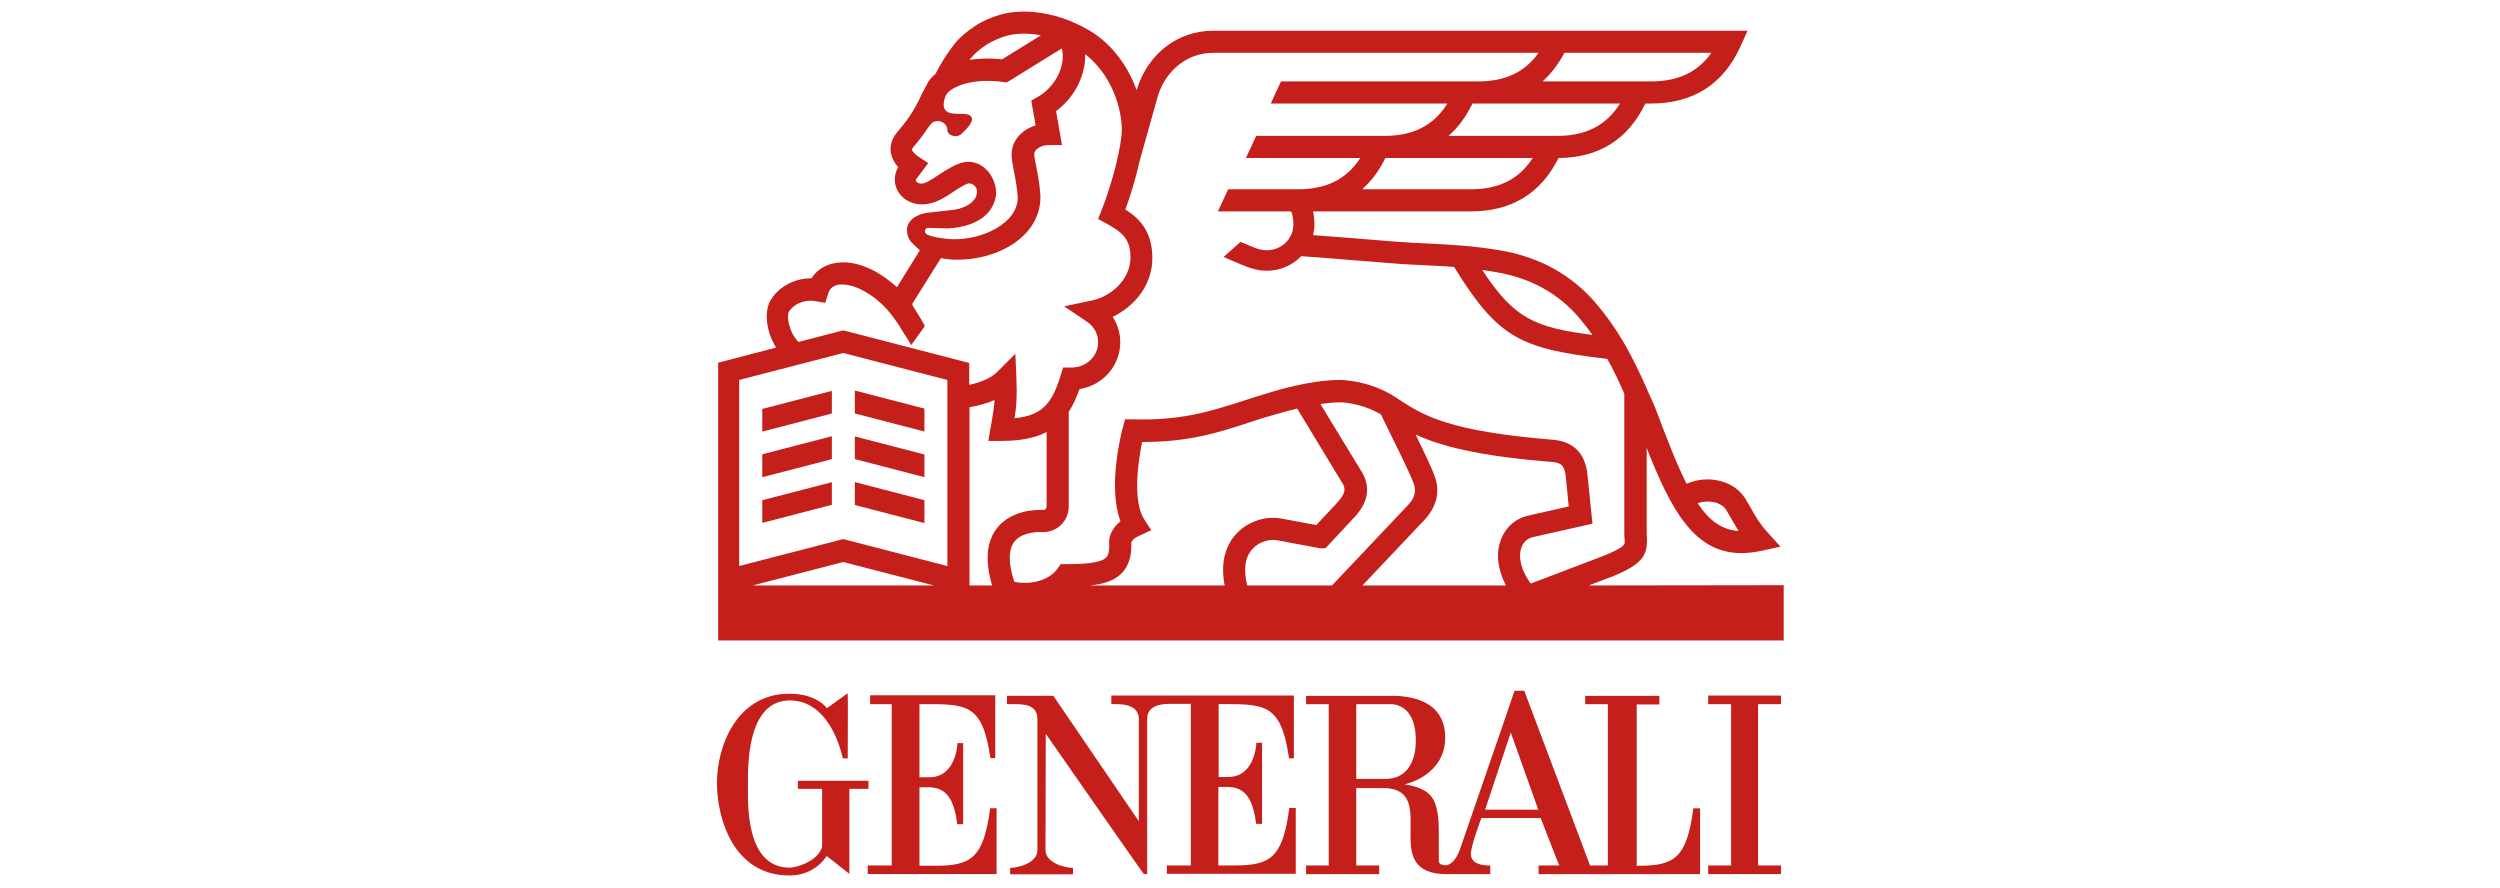<?xml version="1.0" encoding="UTF-8"?> <svg xmlns="http://www.w3.org/2000/svg" xmlns:xlink="http://www.w3.org/1999/xlink" version="1.1" id="Calque_1" x="0px" y="0px" viewBox="0 0 400 142" style="enable-background:new 0 0 400 142;" xml:space="preserve"> <style type="text/css"> .st0{fill:#646363;} .st1{fill:#009E4D;} .st2{fill-rule:evenodd;clip-rule:evenodd;fill:#143861;} .st3{fill:#143861;} .st4{clip-path:url(#SVGID_00000088822746850121799360000007207703677644181912_);} .st5{fill:#01A3E0;} .st6{clip-path:url(#SVGID_00000059995542897608093140000013430008474733296050_);} .st7{fill:#C51F1B;} .st8{fill:#9A0941;} .st9{fill-rule:evenodd;clip-rule:evenodd;fill:#EE2722;} .st10{clip-path:url(#SVGID_00000135658653317820402780000016749181412967273381_);} .st11{fill:#11AE9C;} .st12{fill:#FFFFFF;} .st13{fill-rule:evenodd;clip-rule:evenodd;fill:#FFFFFF;} .st14{fill:#E60000;} .st15{fill:#009036;} </style> <g id="layer1_00000137093985715416185270000001879329919866537378_" transform="translate(-670.524,-271.307)"> <g id="g4835_00000075862628708234189930000001698353759065062813_" transform="matrix(4.315,0,0,-4.315,-860.17,521.452)"> <g> <defs> <rect id="SVGID_00000009578009370279001610000001862390192210940075_" x="315.83" y="-27.6" width="170.51" height="138.24"></rect> </defs> <clipPath id="SVGID_00000033357495884244423470000001971485618665540521_"> <use xlink:href="#SVGID_00000009578009370279001610000001862390192210940075_" style="overflow:visible;"></use> </clipPath> <g id="g4837_00000049935572864108498130000013321498013417045140_" style="clip-path:url(#SVGID_00000033357495884244423470000001971485618665540521_);"> <g id="g4843_00000149347653874113352900000010256910848730123147_" transform="translate(363.332,26.65)"> <path id="path4845_00000134224246636815866650000014689762417965437882_" class="st7" d="M25.5,2.49l0,2.72 c1.7,0,2.33,0.09,2.63-2h0.18v2.33l-4.64,0V5.21h0.8v-5.98h-0.89v-0.32h4.78v2.44h-0.24c-0.24-1.85-0.71-2.13-2.02-2.13H25.5 v2.91h0.35c0.59-0.01,0.93-0.36,1.05-1.37h0.22l0,3.01c0-0.01-0.21,0-0.21,0c0-0.01-0.04-1.29-1.07-1.27H25.5z"></path> </g> <g id="g4847_00000142864074490723150500000001569814905443835071_" transform="translate(361.262,26.519)"> <path id="path4849_00000178902385877936022170000010518689878255985818_" class="st7" d="M25.68,2.5h-2.62V2.2h0.9V0.05 C23.8-0.49,23-0.72,22.76-0.72c-1.67,0-1.55,2.45-1.55,3.1c0,0.6-0.06,3.1,1.55,3.1c1.14,0,1.73-1.13,1.97-2.15h0.18 c0,0.42,0.01,2.41,0,2.41c0,0.02-0.78-0.56-0.78-0.55c0.02,0-0.36,0.54-1.38,0.54c-1.97,0-2.7-1.97-2.69-3.34 c0.01-1.26,0.59-3.4,2.69-3.4c0.66,0,1.13,0.34,1.38,0.72c0,0.01,0.83-0.66,0.84-0.66V2.2h0.71V2.5z"></path> </g> <g id="g4851_00000039829244070526389660000005211467559051012225_" transform="translate(386.227,25.349)"> <path id="path4853_00000047032132147443538070000015865474250992787875_" class="st7" d="M23.58,2.6l0.95,2.86l1.02-2.86H23.58 z M19.88,3.74H18.8v2.77h1.37c0.81-0.12,0.84-1.05,0.84-1.35C21.01,4.44,20.72,3.74,19.88,3.74 M31.3,2.65 c-0.24-1.85-0.71-2.13-2.02-2.13H29.2v5.98h0.84v0.32h-2.75V6.51h0.84V0.53h-0.66l-2.44,6.48h-0.36c0.01,0-2.03-5.88-2.03-5.9 c0,0.02-0.15-0.5-0.49-0.57c-0.31-0.01-0.29,0.15-0.29,0.2v1.13c0,0.3-0.02,0.97-0.33,1.28c-0.35,0.35-0.94,0.37-0.93,0.39 c0,0,1.5,0.31,1.5,1.74c0,1-0.7,1.5-1.86,1.54h-3.3V6.51h0.84V0.53h-0.84V0.21h2.71v0.32H18.8V3.4h1.13 c1.95-0.16-0.34-3.2,2.23-3.19h1.61v0.32c-0.09,0-0.68-0.02-0.72,0.39c-0.02,0.3,0.39,1.37,0.39,1.37h2.2 c0,0,0.68-1.76,0.69-1.76h-0.77V0.21h5.99v2.44C31.54,2.65,31.3,2.65,31.3,2.65z"></path> </g> <g id="g4855_00000115492150801081947770000016424689072267822001_" transform="translate(375.415,29.621)"> <path id="path4857_00000057865808230658832210000010087780944934890904_" class="st7" d="M24.49,2.24 c1.7,0,2.33,0.08,2.63-2.01h0.18v2.33h-6.77V2.24h0.18c0.24,0,0.81-0.02,0.84-0.52l0,0v-3.82l-3.17,4.65h-1.72V2.24h0.29 c0.34,0,0.82-0.02,0.84-0.52v-4.89c0-0.48-0.71-0.66-1.01-0.66h0v-0.24h2.33v0.24c-0.3,0-1.02,0.18-1.02,0.66l0.01,4.31 c1.25-1.79,3.62-5.2,3.64-5.2h0.12v5.79c0.03,0.5,0.6,0.52,0.84,0.52h0.78v-5.99h-0.89v-0.31h4.78v2.44h-0.24 c-0.24-1.85-0.71-2.13-2.02-2.13h-0.61v2.91h0.35c0.59-0.01,0.93-0.36,1.05-1.37h0.22l0,3.01c0-0.01-0.21,0-0.21,0 c0-0.01-0.04-1.29-1.07-1.27l-0.33,0V2.24z"></path> </g> <g id="g4859_00000122690973893131979380000014766324422152195985_" transform="translate(398.197,29.62)"> <path id="path4861_00000054964490853865819320000006110028850164450739_" class="st7" d="M22.58,2.24v0.32h-2.7V2.24h0.85 l0-5.98h-0.85v-0.32h2.7v0.32h-0.85v5.98H22.58z"></path> </g> <g id="g4863_00000005973132558246090610000014468383014643869098_" transform="translate(387.697,35.972)"> <path id="path4865_00000181783135133583599940000009261278442654428606_" class="st7" d="M23.46,1.71 c0.08,0.21,0.24,0.34,0.45,0.38l2.18,0.49l-0.2,1.95l-0.01,0.04c-0.05,0.26-0.22,1.03-1.23,1.12c-3.9,0.32-4.81,0.89-5.76,1.51 c0,0,0,0.01,0,0.01l-0.01,0l-0.06,0.04c-1.01,0.66-2.02,0.66-2.12,0.66c-1.11,0-2.5-0.44-2.62-0.48 c-0.34-0.1-0.65-0.2-0.96-0.3c-1.22-0.39-2.28-0.73-4.05-0.68L8.76,6.45L8.67,6.13c-0.06-0.24-0.56-2.2-0.08-3.46 C8.16,2.33,8.16,1.94,8.17,1.89c0.02-0.43-0.08-0.54-0.12-0.57C7.84,1.11,7.16,1.08,6.59,1.08H6.58H6.37L6.25,0.91 c-0.35-0.49-1.12-0.6-1.6-0.48C4.43,1.09,4.43,1.59,4.63,1.88C4.88,2.24,5.4,2.27,5.61,2.27h0.12c0.52,0,0.94,0.42,0.94,0.95 v3.51c0.16,0.24,0.28,0.52,0.4,0.84c0.86,0.14,1.51,0.86,1.51,1.74c0,0.34-0.1,0.66-0.28,0.94c0.79,0.38,1.47,1.16,1.47,2.18 c0,1.02-0.51,1.49-1,1.8C8.91,14.62,9.14,15.3,9.29,16l0.69,2.46c0.31,0.96,1.11,1.58,2.04,1.58h12.07 c-0.51-0.72-1.24-1.06-2.24-1.06h-7.31l-0.38-0.82h6.55c-0.51-0.82-1.27-1.2-2.34-1.2h-4.75l-0.38-0.82h4.24 c-0.51-0.79-1.26-1.16-2.31-1.16h-2.59l-0.38-0.82h2.71c0.02-0.03,0.09-0.16,0.09-0.49c0-0.52-0.44-0.95-0.98-0.95 c-0.19,0-0.35,0.04-0.62,0.16c-0.12,0.05-0.24,0.1-0.36,0.15l-0.63-0.56c0.12-0.05,0.24-0.1,0.35-0.15v0 c0.55-0.24,0.85-0.36,1.26-0.36c0.5,0,0.95,0.21,1.27,0.54c0.47-0.03,1.21-0.09,1.94-0.15c0.87-0.07,1.69-0.14,2.11-0.16 c0.21-0.01,0.41-0.02,0.6-0.03c0.36-0.02,0.69-0.03,1.02-0.06c1.65-2.68,2.49-3.03,5.68-3.41c0.23-0.41,0.44-0.85,0.63-1.29 V2.19l0-0.03c0.02-0.24,0.02-0.32-0.01-0.36c-0.11-0.14-0.6-0.35-0.78-0.42L23.8,0.36C23.45,0.84,23.32,1.34,23.46,1.71 M22.88,0.29h-5.32l2.28,2.41c0.46,0.48,0.61,1.05,0.41,1.61c-0.11,0.32-0.41,0.94-0.72,1.58c0.9-0.42,2.28-0.8,5.07-1.02 c0.34-0.03,0.43-0.14,0.49-0.45l0.12-1.2l-1.46-0.33C23.26,2.79,22.88,2.47,22.7,2C22.5,1.49,22.57,0.89,22.88,0.29 M13.29,0.29c-0.15,0.58-0.09,1.04,0.18,1.34c0.25,0.29,0.64,0.38,0.91,0.34l1.55-0.29l0.04-0.01h0.22l1.1,1.18l0.01,0.01 c0.19,0.22,0.76,0.88,0.18,1.73L16,7.02c0.24,0.03,0.49,0.06,0.71,0.06l0.01,0c0.01,0,0.74,0.01,1.53-0.45 c0.11-0.23,0.25-0.53,0.42-0.87c0.31-0.62,0.69-1.4,0.8-1.72c0.03-0.1,0.14-0.4-0.23-0.78l-2.81-2.97H13.29z M12.85,2.17 c-0.3-0.34-0.58-0.93-0.4-1.88H7.44c0.54,0.05,0.93,0.18,1.2,0.46C8.97,1.09,9,1.56,8.99,1.89C9,1.92,9.05,2.03,9.3,2.14 l0.43,0.2l-0.26,0.4C9.04,3.4,9.23,4.83,9.39,5.61h0.04c1.7,0,2.8,0.35,3.95,0.73c0.3,0.1,0.61,0.2,0.94,0.29l0.01,0 c0.01,0,0.35,0.11,0.81,0.22l1.63-2.69l0.01-0.02c0.16-0.23,0.18-0.39-0.11-0.73l-0.82-0.88l-1.34,0.25l-0.01,0 C13.9,2.87,13.25,2.63,12.85,2.17 M3.96,2.35c-0.35-0.5-0.39-1.19-0.13-2.06H2.99V6.9c0.3,0.05,0.63,0.13,0.93,0.27 C3.9,6.88,3.86,6.65,3.81,6.35C3.8,6.28,3.78,6.2,3.77,6.13L3.69,5.65h0.48c0.72,0,1.26,0.11,1.68,0.33V3.22 c0-0.07-0.05-0.13-0.12-0.13H5.61C4.89,3.09,4.29,2.82,3.96,2.35 M2.17,1.01l-3.86,1l-3.86-1v6.9l3.86,1l3.86-1V1.01z M-5.05,0.29l3.36,0.87l3.36-0.87C1.67,0.29-5.05,0.29-5.05,0.29z M-3.7,10.45c0.16,0.25,0.53,0.46,0.99,0.38l0.35-0.06 l0.11,0.34c0.03,0.09,0.07,0.16,0.12,0.21c0.1,0.09,0.24,0.14,0.43,0.13c0.49-0.02,1.11-0.36,1.61-0.9 c0.18-0.2,0.34-0.42,0.49-0.65c0.03-0.05,0.06-0.1,0.09-0.15c0.04-0.06,0.07-0.12,0.08-0.13c0.02-0.03,0.27-0.4,0.25-0.43 C0.99,9.43,1.16,9.66,1.33,9.9c0,0.01,0,0.03-0.02,0.06c-0.04,0.08-0.13,0.22-0.18,0.31c-0.01,0.02-0.03,0.04-0.04,0.06 c0,0,0,0,0,0.01c-0.01,0.01-0.03,0.04-0.06,0.09c-0.06,0.09-0.14,0.22-0.17,0.29l1.07,1.71c0.27-0.06,0.49-0.06,0.6-0.06h0.03 c1.5,0,3.06,0.87,3.06,2.32v0.03c-0.02,0.4-0.09,0.77-0.15,1.08c-0.04,0.2-0.08,0.39-0.08,0.48c0,0.16,0.22,0.34,0.54,0.34 h0.49l-0.22,1.26c0.68,0.5,1.1,1.32,1.08,2.11c0.74-0.57,1.26-1.55,1.35-2.59c0.03-0.3-0.03-0.73-0.13-1.17l-0.05-0.19l0.01,0 c-0.17-0.73-0.43-1.48-0.57-1.83l-0.13-0.33l0.31-0.17c0.55-0.31,0.89-0.54,0.89-1.26c0-0.83-0.75-1.47-1.47-1.6L6.5,10.64 l0.83-0.56C7.6,9.91,7.76,9.62,7.76,9.31c0-0.52-0.44-0.94-0.99-0.94H6.46L6.37,8.08c-0.31-1-0.64-1.48-1.71-1.59 c0.05,0.3,0.08,0.59,0.08,1.01c0,0.1-0.01,0.37-0.01,0.46L4.69,8.88L4.03,8.22c-0.22-0.23-0.61-0.4-1.05-0.49v0.81l-4.67,1.21 l-1.66-0.43C-3.72,9.69-3.8,10.3-3.7,10.45 M1.34,13.45c0.01,0.06,0.06,0.1,0.11,0.1l0.7-0.02c0.86,0.03,1.73,0.38,1.83,1.28 c0,0.6-0.43,1.19-1.04,1.19c-0.32,0-0.69-0.22-1.1-0.49c-0.27-0.18-0.48-0.32-0.64-0.32c-0.11,0-0.2,0.07-0.2,0.13 c0,0.01,0,0.02,0.01,0.03l0.45,0.6l-0.39,0.26C1,16.26,0.87,16.37,0.86,16.44c-0.01,0.04,0.04,0.1,0.06,0.12 c0.16,0.19,0.35,0.42,0.53,0.7c0.12,0.16,0.18,0.25,0.37,0.25c0.19,0,0.35-0.15,0.35-0.34c0-0.12,0.14-0.22,0.31-0.22 s0.24,0.12,0.35,0.22c0,0,0.4,0.37,0.19,0.54c-0.24,0.2-1.21-0.21-0.94,0.68l0.07,0.13C2.24,18.66,2.71,19,3.66,19 c0.18,0,0.37-0.01,0.57-0.04l0.14-0.02l2.04,1.26c0.02-0.04,0.02-0.07,0.02-0.07l0-0.01c0.11-0.62-0.28-1.35-0.9-1.71 l-0.25-0.14l0.16-0.92c-0.52-0.16-0.89-0.58-0.89-1.08c0-0.17,0.04-0.38,0.09-0.64c0.06-0.29,0.12-0.62,0.14-0.95 c0-0.96-1.32-1.59-2.44-1.55l-0.03,0c-0.05,0-0.76,0.06-0.93,0.2C1.36,13.35,1.33,13.4,1.34,13.45 M3.03,19.83 c0.13,0.16,0.34,0.35,0.59,0.51c0.2,0.13,0.45,0.24,0.7,0.32c0.39,0.11,0.85,0.12,1.32,0.03l-1.44-0.89 c-0.18,0.02-0.36,0.03-0.53,0.03c-0.24,0-0.47-0.02-0.68-0.05C3,19.79,3.02,19.81,3.03,19.83 M25.05,20.04h5.45 c-0.51-0.72-1.24-1.06-2.24-1.06h-4.02C24.55,19.26,24.82,19.61,25.05,20.04 M24.77,16.96h-4.02c0.36,0.31,0.65,0.71,0.89,1.2 h5.47C26.6,17.34,25.84,16.96,24.77,16.96 M21.57,14.98h-4.02c0.34,0.3,0.63,0.69,0.86,1.16h5.46 C23.37,15.35,22.62,14.98,21.57,14.98 M22.5,11.91c1.27-0.21,2.32-0.78,3.1-1.7c0.17-0.2,0.33-0.41,0.49-0.63 c-2.14,0.28-2.89,0.59-4.09,2.41C22.16,11.97,22.32,11.94,22.5,11.91 M31.05,3.09c0.08-0.13,0.15-0.25,0.21-0.36 c0.08-0.14,0.16-0.28,0.25-0.42c-0.62,0.04-1.09,0.38-1.52,1.03C30.39,3.48,30.87,3.38,31.05,3.09 M25.95,0.29l0.84,0.32 l0.01,0c1.19,0.49,1.36,0.8,1.3,1.59v3.19c0.9-2.29,1.76-3.9,3.51-3.9c0.24,0,0.49,0.03,0.77,0.09l0.68,0.15l-0.47,0.52 c-0.3,0.33-0.45,0.59-0.61,0.88c-0.07,0.12-0.14,0.25-0.23,0.39c-0.41,0.66-1.38,0.89-2.17,0.54 c-0.36,0.71-0.72,1.64-1.15,2.78l-0.09,0.22c-0.08,0.17-0.15,0.34-0.23,0.51V7.6h-0.01c-0.27,0.6-0.56,1.21-0.9,1.78 c-0.31,0.52-0.63,0.96-0.97,1.36c-0.91,1.07-2.12,1.74-3.59,1.98c-1.02,0.17-1.74,0.2-2.65,0.25c-0.19,0.01-0.39,0.02-0.6,0.03 c-0.41,0.02-1.26,0.09-2.09,0.16c-0.56,0.04-1.13,0.09-1.57,0.12c0.03,0.13,0.05,0.26,0.05,0.39c0,0.18-0.02,0.34-0.05,0.49 h5.85c1.51,0,2.6,0.67,3.25,1.98c1.5,0.01,2.58,0.69,3.22,2.02h0.21c1.56,0,2.68,0.71,3.32,2.12l0.26,0.58H12.02 c-1.3,0-2.41-0.85-2.82-2.16l-0.01-0.05c-0.34,0.94-0.95,1.74-1.74,2.21c-1.1,0.65-2.35,0.87-3.34,0.59 c-0.33-0.1-0.66-0.24-0.92-0.42c-0.23-0.15-0.55-0.39-0.78-0.69c-0.25-0.32-0.5-0.72-0.68-1.08c-0.11-0.09-0.2-0.19-0.26-0.28 l-0.24-0.45l-0.01-0.02c-0.28-0.64-0.63-1.09-0.9-1.4c-0.27-0.31-0.28-0.61-0.24-0.8c0.04-0.21,0.15-0.38,0.27-0.51l-0.01-0.01 c-0.08-0.14-0.12-0.29-0.12-0.45c0-0.52,0.45-0.92,1.01-0.92c0.41,0,0.74,0.19,1.09,0.42c0.14,0.1,0.52,0.35,0.65,0.36 c0.16,0,0.3-0.14,0.3-0.3c0-0.43-0.55-0.66-0.95-0.69l-0.8-0.09c-0.58-0.05-0.85-0.36-0.85-0.64c0-0.28,0.13-0.43,0.22-0.52 l0.06-0.06l0.2-0.18l-0.85-1.37c-0.61,0.56-1.32,0.91-1.95,0.92c-0.41,0.01-0.76-0.11-1.02-0.35c-0.08-0.07-0.14-0.15-0.2-0.24 h-0.01c-0.67,0-1.22-0.36-1.48-0.77c-0.29-0.44-0.19-1.21,0.18-1.8l-2.15-0.56v-10.3h39.51v2.05L25.95,0.29z"></path> </g> <g id="g4867_00000026129666222682640240000012832457676027588512_" transform="translate(363.525,41.58)"> <path id="path4869_00000075854784358622566510000004668888850490769549_" class="st7" d="M25.49,1.24l-2.58,0.67V1.06 l2.58-0.67V1.24z"></path> </g> <g id="g4871_00000106134146710983100510000007222283081466743975_" transform="translate(356.973,40.658)"> <path id="path4873_00000161620638891127786070000008065617840657344959_" class="st7" d="M26.03,1.31l2.58,0.67v0.84 l-2.58-0.67V1.31z"></path> </g> <g id="g4875_00000036956293498846499010000005053158438802818975_" transform="translate(356.973,38.806)"> <path id="path4877_00000008845371359248759850000000706490648657777029_" class="st7" d="M26.03,1.47l2.58,0.67v0.85 l-2.58-0.67V1.47z"></path> </g> <g id="g4879_00000008106932825389467240000017522599348997847195_" transform="translate(363.525,39.728)"> <path id="path4881_00000103976198211430941110000006799118150989114025_" class="st7" d="M25.49,1.39l-2.58,0.67V1.22 l2.58-0.67V1.39z"></path> </g> <g id="g4883_00000164480133139874648770000003241981828444201366_" transform="translate(363.525,37.875)"> <path id="path4885_00000054969465203047275270000014678900998653281981_" class="st7" d="M25.49,1.55l-2.58,0.67V1.37 l2.58-0.67V1.55z"></path> </g> <g id="g4887_00000049204071795562057770000008446993277458524587_" transform="translate(356.973,36.953)"> <path id="path4889_00000082362613520600619550000015013071126089848222_" class="st7" d="M26.03,1.63l2.58,0.67v0.84 l-2.58-0.67V1.63z"></path> </g> </g> </g> </g> </g> </svg> 